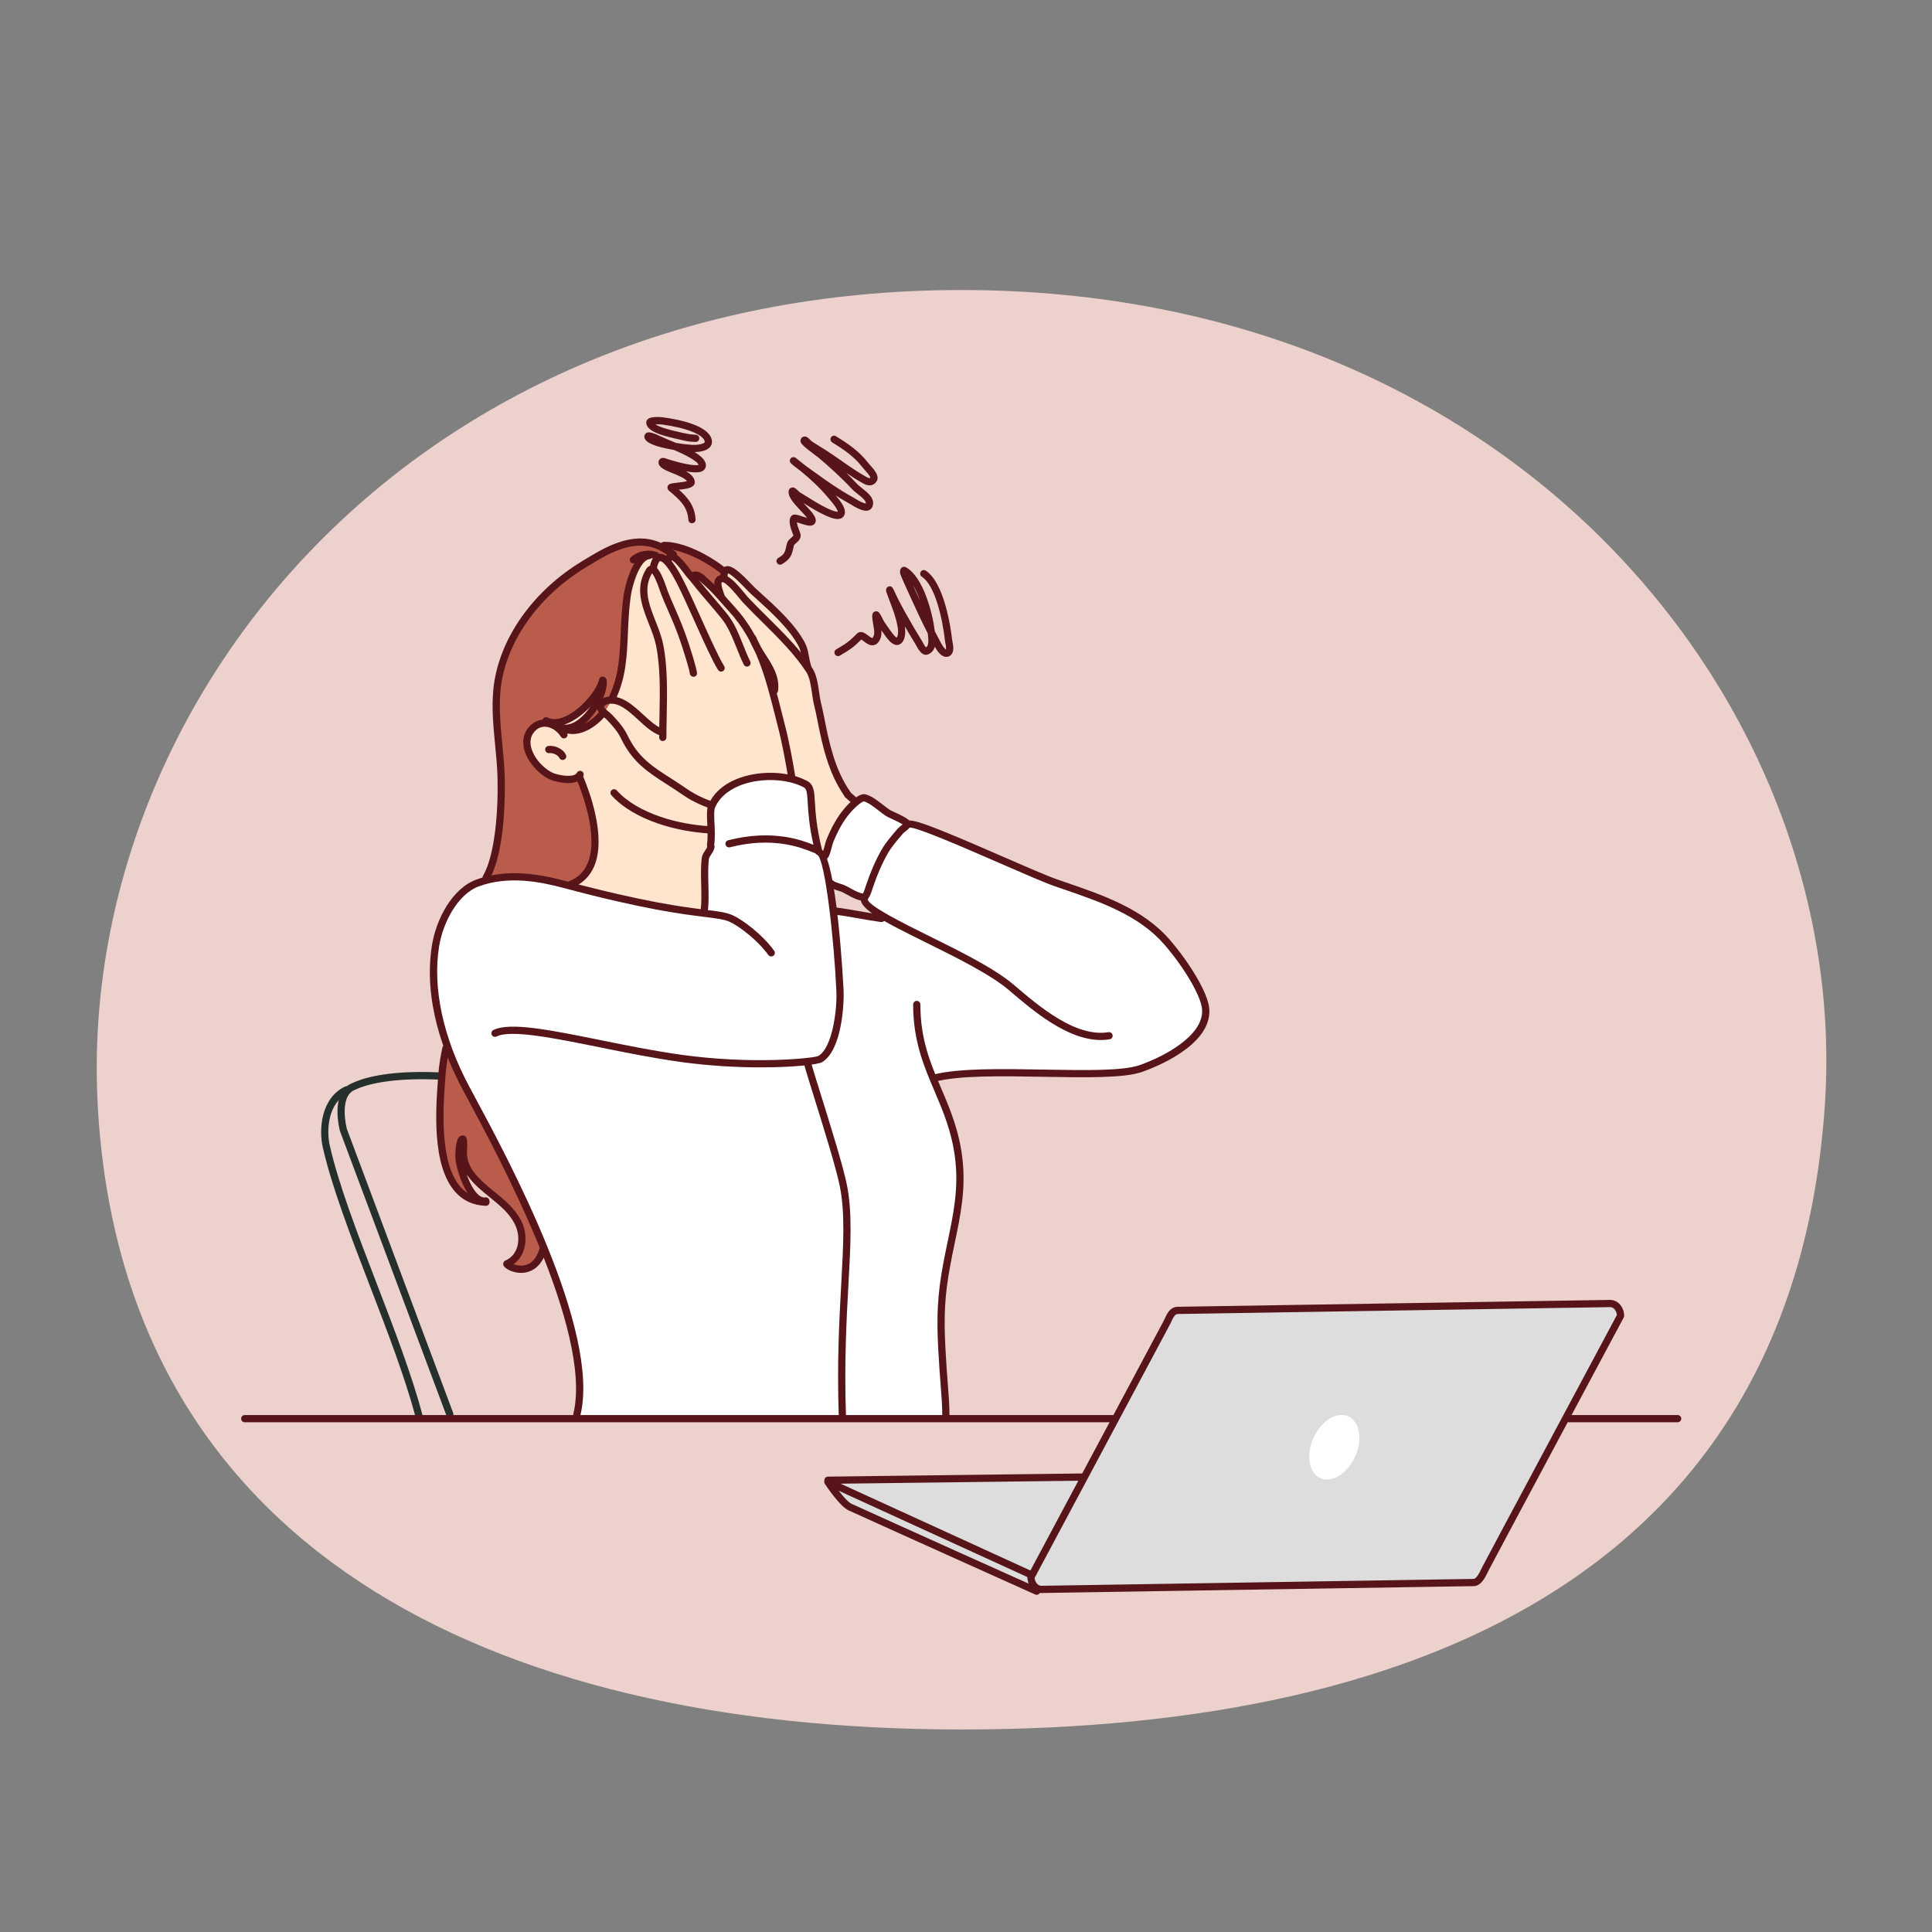 <?xml version="1.0" encoding="UTF-8"?><svg id="HappyFamily" xmlns="http://www.w3.org/2000/svg" xmlns:xlink="http://www.w3.org/1999/xlink" viewBox="0 0 2000 2000"><rect x="0" y="0" width="2000" height="2000" fill="#808080" stroke="none"/><defs><style>.cls-1{fill:none;}.cls-2{fill:#571519;}.cls-3{fill:#fff;}.cls-3,.cls-4,.cls-5,.cls-6,.cls-7{fill-rule:evenodd;}.cls-8{fill:#252f2c;}.cls-4{fill:#ecd1cd;}.cls-5{fill:#ddd;}.cls-9{clip-path:url(#clippath);}.cls-6{fill:#ba5c4b;}.cls-7{fill:#ffe4ce;}</style><clipPath id="clippath"><path class="cls-1" d="M101.24,1145.69c25.54,452.63,400.2,644.66,893.87,644.66s861.26-176.86,893.87-644.66c28.62-410.49-315.9-845.46-893.87-845.46S78.06,734.86,101.24,1145.69Z"/></clipPath></defs><g class="cls-9"><g id="_ÎÓÈ_1_1_"><path class="cls-4" d="M2269.44,274.97H-41.51v1540.63h2310.95V274.97Z"/></g><g id="_ÎÓÈ_4"><path class="cls-8" d="M465.65,1467.77c.43,0,.88-.08,1.31-.24,1.93-.72,2.91-2.87,2.19-4.81l-110.14-294.21h0s-8.6-33.33,8.18-40.23c.22-.09.53-.23.93-.42,18.28-8.35,49.27-11.97,87.25-10.21,2.17.13,3.81-1.5,3.91-3.56.09-2.06-1.5-3.81-3.56-3.91-39.74-1.85-71.08,1.91-90.71,10.88l-.68.3c-22.82,9.39-12.88,47.78-12.44,49.41l110.25,294.56c.56,1.5,1.98,2.43,3.5,2.43Z"/><path class="cls-8" d="M433.75,1469.54c.32,0,.64-.04.96-.12,2-.53,3.19-2.57,2.66-4.57-10.98-41.45-29.55-89.72-47.51-136.41-20.12-52.3-39.13-101.71-48.43-142.4-3.75-16.45-1.82-44.52,18.9-54.46,1.86-.89,2.65-3.12,1.75-4.98-.89-1.86-3.12-2.65-4.98-1.75-24.67,11.83-27.24,44.07-22.95,62.86,9.41,41.21,28.52,90.86,48.73,143.42,17.89,46.5,36.39,94.58,47.26,135.63.44,1.67,1.95,2.78,3.61,2.78Z"/></g><g id="_ÎÓÈ_3"><path class="cls-6" d="M750.24,591.31s-8.12-6.41-13.75-9.65c-5.62-3.25-16.14-9.91-25.18-12.69-9.04-2.78-15.31-4.58-21.79-4.75-6.48-.17-7.4.44-15.72-1.32-8.32-1.76-14.52-1.09-21.28-.7-6.76.39-16.95,5.45-22.16,7.77-5.22,2.32-18.91,9.64-29.63,17.03-10.72,7.39-27.68,18.7-35.83,27.74-8.15,9.04-17.23,16.85-27.1,34.69-9.87,17.84-14.49,23.78-18.1,35.09-3.61,11.31-6.52,26.79-6.73,37.47-.2,10.68,1.63,30.8,2.09,36.85.45,6.05,1.18,17.09,1.65,26.38.47,9.28,2,19.5,2.31,29.34.31,9.83-.14,16.32-.59,25.54-.45,9.22-1.69,14.6-2.65,23.84-.95,9.25-2.58,13.91-3.95,20.34-1.37,6.42-1.88,8.38-4.07,14-2.19,5.62-6.63,14.25-6.63,14.25,0,0,4.96-3.03,9.9-3.44,4.94-.41,11.1-1.85,16.76-1.85s11.41.04,19.33,1.18c7.92,1.15,14.12,1.95,20.55,3.33,6.43,1.38,22.04,4.82,22.04,4.82,0,0,7.48-4.05,12.56-8.97,5.08-4.93,8.01-4,12.93-14.01,4.93-10.01,135.04-302.27,135.04-302.27Z"/><path class="cls-7" d="M886.01,829.86s-6.96-4.53-10.74-10.66c-3.33-5.41-6.78-10.25-10.03-18.16-3.25-7.91-8.59-25.72-10.06-30.81-1.46-5.09-6.66-26.58-8.42-35.5-1.75-8.92-3.05-23.79-5.56-32.2-2.5-8.42-5.41-10.49-6.85-17-1.45-6.52-2.02-12.54-5.32-19.23-3.29-6.69-8.24-13.57-17.2-23.2-8.95-9.62-18.03-18.61-22.98-23.87-4.94-5.26-13.51-10.26-17.8-15.19-4.29-4.94-8.61-10.53-12.49-12.81-3.88-2.27-6.89-2-8.2-.32-1.31,1.68-.88,8.03-.88,8.03,0,0-2.41-.19-4.21.79-1.8.98-2.19,2.63-2.03,5.98.15,3.35,2.94,11.66,2.94,11.66,0,0-5.68-6.01-9.07-9.55-3.39-3.53-7.7-7.85-10.64-10.06-2.94-2.21-3.95-2.56-6-2.13-2.04.43-3.01,2.22-4.99.17-1.98-2.05-4.13-4.78-7.05-8.53-2.93-3.75-1.55-5.55-6.76-8.2-5.21-2.64-8.96-1.67-8.96-1.67,0,0-.36,4.51-2.85,2.49-2.48-2.02-3.82-4.16-6.72-3.64-2.89.52-3.21.1-6.88-1.03-3.68-1.13-5.8-.98-10.51,2.74-4.71,3.72-4.84,3.63-8.53,10.99-3.7,7.37-4.4,8.09-6.58,17.22-2.17,9.13-2.51,19.83-3.5,28.26-.99,8.43-.91,22.06-1.3,29.18-.38,7.13.21,15.58-1.09,22.55-1.3,6.98-3.39,18.95-6.83,26.92-3.43,7.97-5.06,12.95-8.52,18.13-3.47,5.19-5.39,9.55-9.48,12.81-4.08,3.27-10.83,7.43-15.55,8.9-4.72,1.48-8.41,4.12-13.37,3.2-4.97-.93-9.8-1.83-5.73-2.04,4.07-.21,11.37-2.88,14.5-4.79,3.14-1.91,9.76-7.62,12.57-11.54,2.81-3.92,6.02-9.15,7.66-14.26,1.65-5.11,3.65-12.09,3.85-15.39.2-3.29-3.33,2.99-6.01,7.63-2.67,4.64-5.26,11.1-10.14,14.92-4.88,3.81-10.28,8.92-15.97,11.88-5.69,2.96-6.9,4.96-12.41,5.46-5.51.5-8.12-.41-13.43.55-5.32.95-9.51,1.84-13.73,5.08-4.22,3.24-6.05,8.59-6.56,12.8-.51,4.21.66,9.85,2.97,14.58,2.31,4.74,5.73,10.23,9.88,14.06,4.15,3.83,9.48,8.02,14.47,9.51,5,1.49,9.38,2.58,14.95,2.51,5.57-.07,7-1.06,9.88-1.63,2.89-.57,2.85.39,4.78,4.92,1.93,4.53,6.99,18.28,8.1,24.58,1.11,6.3,4.82,20.76,4.82,27.06s.93,13.53-.37,20.39c-1.3,6.86-2.6,12.24-6.12,16.69-3.52,4.45-6.67,8.9-9.08,11.12-2.41,2.23-8.9,6.49-8.9,6.49,0,0,19.65,5.19,26.88,7.6,7.23,2.41,30.58,8.16,39.11,9.27,8.53,1.11,26.14,4.45,34.85,6.12,8.71,1.67,36.7,5.75,36.7,5.75,0,0,1.29-2.04,1.29-10.2s.37-20.94-.18-25.95c-.56-5-1.48-10.75-.56-16.31.93-5.56,2.23-7.6,4.45-12.42,2.22-4.82,2.41-4.82,2.41-10.56s-.37-7.97-.37-15.57-.93-10.01-.19-14.83c.74-4.82,2.97-9.08,6.49-13.35,3.52-4.26,9.27-10.94,16.69-14.45,7.41-3.52,14.34-6.78,25.04-7.21,10.69-.42,19.36-2.2,27.79-.27,8.43,1.93,13.92,3.22,19.51,5.89,5.59,2.67,6.37,3.43,7.22,7.65.84,4.22,2.14,12.28,2.47,17.21.32,4.92.58,15.54,1.77,21.45,1.19,5.91,4.69,25.33,4.69,25.33l6.18,5.43s2.8-7.05,4.16-12.7c1.36-5.64,6.56-16.13,9.32-21.11,2.76-4.98,7.9-10.15,10.83-14.29,2.93-4.13,8.46-9.31,8.46-9.31Z"/><path class="cls-6" d="M563.4,1292.71s-4.94-14.85-10.41-26.69c-5.47-11.83-12.72-24.9-20.13-42.03-7.42-17.13-10.24-22.6-18.89-39.2-8.66-16.6-14.13-26.66-21.19-39.55-7.07-12.89-10.77-20.67-16.07-30.9-5.3-10.24-6.54-14.48-9.36-21.01-2.82-6.53-4.59-11.13-5.65-4.77-1.06,6.36-3,15.72-4.24,22.96-1.24,7.24-1.41,25.43-1.59,32.49-.17,7.07-.71,18.01.7,29.84,1.42,11.83,3.71,25.25,6.01,34.08,2.3,8.83,4.41,15.01,7.59,19.25,3.18,4.24,5.65,7.06,11.48,10.77,5.83,3.71,10.42,5.65,14.66,6,4.24.36-3.71-4.24-6.89-8.65-3.18-4.42-7.95-11.13-9.36-15.72-1.41-4.59-3.88-11.13-4.41-18.01-.53-6.89.18-15.89,1.06-19.78.88-3.89,2.46,2.32,2.64,9.36.18,7.04,1.05,12.29,3.33,17.07,2.28,4.79,5.67,8.64,9.83,13.52,4.16,4.88,11.81,10.03,15.47,13.38,3.65,3.34,12.2,9.05,15.21,12.61,3.01,3.55,10.06,11.17,12.3,15.84,2.24,4.66,4.6,10.55,4.59,14.39-.02,3.83-.18,11.56-1.52,15.26-1.34,3.7-3.06,7.11-6.49,10.08-3.43,2.97-8.13,5.5-8.13,5.5,0,0,4.04,1.94,7.7,3.58,3.66,1.64,7.49,2.93,12.36,1.76,4.87-1.17,7.35-2.7,9.66-5.16,2.31-2.46,4.07-4.88,5.49-7.05,1.42-2.17,2.38-3.1,2.74-4.09.36-1,1.5-5.13,1.5-5.13Z"/><path class="cls-3" d="M783.07,804.52c-11.66,2.55-26.74,7.61-35.14,14.24-10.08,7.95-12.37,17.39-12.37,17.39,0,0,.92,11.77.82,22.06-.11,10.29-1.28,19.14-1.28,19.14l-4.79,9.11-1.52,58.24-40.86-5.37-51.36-10.39-36.77-9.22-35.25-8.75-27.9-3.62s-13.36-.54-24.86,1.4c-11.51,1.94-21.24,6.42-21.25,6.42,0,0-21.4,9.87-31.86,36.3-10.46,26.43-9.92,69.34-9.92,69.34l6.54,37.71,10.03,28.72,16.58,37.47,46.11,88.95,26.5,57.66s12.7,28.43,22.88,58.01c10.18,29.59,17.86,60.35,17.86,60.35,0,0,4.35,22.45,4.67,42.14.32,19.69-3.39,36.53-3.39,36.53l383.46.23-6.42-99.1,2.68-35.95,6.07-34.79,6.07-31.63,5.48-34.09.47-28.37-6.54-34.2-20.66-53.82s31.14-8.07,66.07-6.88c26.14.89,54.96,2.52,84.4,2.68,19.5.1,37.33-.09,55.21-3.62,18.83-3.72,40.01-16.36,52.88-26.03,16.48-12.38,24.58-24.67,23.23-35.95-.83-6.94-5.8-21.2-14.01-33.97-8.91-13.87-25.18-40.72-44.94-55.1-34.09-24.79-79.82-37.99-125.83-55.8-29.31-11.34-55.71-25.2-82.06-36.19-9.43-3.93-21.51-7.81-30-10.62-3.13-1.04-9.53-2.51-12.49-3.5-3-1.01-6.89-4.57-9.69-5.6-3.9-1.45-9.04-4.34-12.49-5.72-3.05-1.22-6.23-5.94-10.27-8.99-4.44-3.35-9.64-5.28-12.14-6.07-3.79-1.19-12.96,6.77-12.96,6.77,0,0-8.19,6.66-15.18,20.31-6.98,13.66-12.72,34.32-12.72,34.32l-6.77-6.65-6.42-36.3-1.17-18.33-1.75-11.67s-8.66-5.27-23.23-8.29c-4.53-.94-9.93-1.73-15.53-1.98-5.59-.26-11.3-.03-16.23,1.05ZM863.03,916c3.99,2.43,6.29,2.01,11.91,4.55,5.62,2.55,8.05,3.41,13.07,6.19,5.02,2.78,6.31,2.16,7.82,5.83,1.52,3.68,3.88,6,8.76,9.8,4.87,3.81,11.79,7.12,11.79,7.12,0,0-28.42-2.73-38.17-4.55-9.74-1.82-16-1.75-16-1.75,0,0-1.74-16.79-3.03-23.93-.64-3.57-.61-5,0-5.25.61-.25,1.86.77,3.85,1.99Z"/></g><g id="_ÎÓÈ_2_00000043418801108071620500000017367306308692757896_"><path class="cls-2" d="M734.53,862.75c1.97,0,3.62-1.55,3.73-3.54.11-2.06-1.48-3.82-3.54-3.92-30.41-1.58-73.87-12.23-96.27-37.08-1.39-1.54-3.74-1.65-5.28-.27-1.53,1.38-1.65,3.74-.27,5.27,23.93,26.55,69.59,37.89,101.43,39.54.07,0,.13,0,.2,0Z"/><path class="cls-2" d="M655.66,583.29c.91,0,1.82-.33,2.53-.99,4.81-4.44,13.35-6.05,19.46-3.67,1.91.74,4.09-.2,4.84-2.12.75-1.92-.2-4.09-2.12-4.84-8.83-3.45-20.29-1.28-27.24,5.14-1.51,1.4-1.61,3.76-.21,5.28.74.8,1.74,1.2,2.74,1.2Z"/><path class="cls-2" d="M592.99,759.85c12.33,0,24.43-8.34,32.6-17.48,1.37-1.54,1.24-3.9-.3-5.27-1.54-1.37-3.89-1.24-5.27.3-8.53,9.55-21.81,18.19-33.49,13.83-1.93-.73-4.08.26-4.8,2.19-.72,1.93.26,4.09,2.19,4.81,3,1.12,6.05,1.63,9.08,1.63Z"/><path class="cls-2" d="M634.03,725.93c1.4,0,2.75-.79,3.38-2.15,10.66-22.64,11.59-44.67,12.57-67.99.51-12.18,1.04-24.78,2.93-38.38,1.85-13.31,9.91-37.61,19.39-38.61,2.05-.22,3.54-2.06,3.32-4.11-.22-2.05-2.02-3.53-4.11-3.32-19.19,2.04-25.94,44.59-26,45.02-1.94,13.96-2.47,26.74-2.99,39.1-.99,23.52-1.84,43.84-11.86,65.12-.88,1.87-.08,4.09,1.79,4.97.52.24,1.05.36,1.59.36Z"/><path class="cls-2" d="M585.61,757.66c5.83,0,11.97-2.41,18.09-7.15,14.16-10.97,25.78-32.92,24.38-46.03-.22-2.05-2.09-3.54-4.11-3.32-2.05.22-3.54,2.06-3.32,4.11,1.01,9.48-8.37,29.14-21.53,39.34-4.58,3.55-11.47,7.25-18.15,4.75-1.95-.73-4.08.26-4.81,2.19-.72,1.93.26,4.08,2.19,4.81,2.35.88,4.78,1.31,7.26,1.31Z"/><path class="cls-2" d="M574.01,751.93c4.61,0,9.62-1.23,14.86-3.68,18.58-8.67,35.73-30.04,38.65-43.36.44-2.02-.83-4.01-2.85-4.45-2.01-.44-4,.83-4.45,2.85-2.44,11.15-18.38,30.66-34.51,38.19-5.13,2.39-12.53,4.57-18.66,1.36-1.84-.95-4.09-.25-5.04,1.58-.96,1.83-.25,4.08,1.58,5.04,3.15,1.65,6.65,2.47,10.41,2.47Z"/><path class="cls-2" d="M588.21,810.65c6.28,0,12.65-1.6,15.6-7.24.96-1.83.25-4.09-1.58-5.04-1.83-.95-4.09-.25-5.04,1.58-2.47,4.71-14.62,3.43-22.46,1.02-8.86-2.73-20.83-13.79-24.52-25.9-2.04-6.7-1.17-12.45,2.6-17.12,3.18-3.94,7.32-5.88,11.86-5.63,5.97.33,12.09,4.29,15.97,10.34,1.11,1.74,3.42,2.24,5.16,1.13,1.74-1.11,2.24-3.42,1.13-5.16-5.15-8.04-13.52-13.32-21.85-13.77-6.96-.4-13.4,2.6-18.09,8.4-5.34,6.62-6.7,14.91-3.93,23.99,4.05,13.25,17.26,27.1,29.47,30.86,2.16.66,8.86,2.54,15.67,2.54Z"/><path class="cls-2" d="M582.46,786.75c.52,0,1.04-.11,1.54-.34,1.88-.86,2.71-3.07,1.85-4.95-3.01-6.61-11.77-9.97-18.14-9.28-2.05.22-3.53,2.06-3.32,4.11.22,2.05,2.04,3.54,4.11,3.32,3.56-.37,9.08,1.74,10.54,4.95.63,1.38,1.99,2.19,3.4,2.19Z"/><path class="cls-2" d="M503.26,912.22c1.28,0,2.54-.66,3.23-1.85,17.24-29.57,16.36-93.66,16.01-106.21-.31-11.13-1.43-22.58-2.5-33.67-2.09-21.6-4.26-43.94-.66-64.98,7.78-45.5,40.07-89.5,86.37-117.72l2.54-1.55c20.31-12.42,45.58-27.88,70.4-18.47,4.5,1.71,8.81,4.5,12.98,7.2,1.16.75,2.31,1.5,3.47,2.22,1.75,1.1,4.05.57,5.15-1.18,1.09-1.75.56-4.05-1.18-5.15-1.13-.71-2.25-1.44-3.38-2.16-4.5-2.91-9.15-5.92-14.39-7.91-28.23-10.71-56.39,6.51-76.95,19.09l-2.53,1.55c-48.12,29.32-81.71,75.25-89.85,122.84-3.77,22.03-1.55,44.87.59,66.96,1.06,10.96,2.16,22.29,2.46,33.16.94,33.68-2.42,80.66-15,102.23-1.04,1.78-.43,4.07,1.35,5.11.59.34,1.24.51,1.88.51Z"/><path class="cls-2" d="M590.54,919.36c.45,0,.9-.08,1.35-.25,10.92-4.22,18.74-11.78,23.25-22.45,12.98-30.73-5.57-79.05-11.56-93.13-.81-1.9-3.01-2.78-4.9-1.97-1.9.81-2.78,3-1.97,4.9,5.7,13.4,23.39,59.28,11.56,87.3-3.74,8.86-9.98,14.88-19.06,18.39-1.93.74-2.88,2.91-2.14,4.83.57,1.48,1.99,2.39,3.48,2.39Z"/><path class="cls-2" d="M749.19,595.03c1.1,0,2.18-.48,2.92-1.4,1.29-1.61,1.03-3.96-.58-5.25-17.38-13.92-43.93-27.78-64.29-27.48-2.06.03-3.71,1.74-3.67,3.8.04,2.06,1.81,3.78,3.8,3.67,15.86-.18,39.87,10.11,59.5,25.83.69.55,1.51.82,2.33.82Z"/><path class="cls-2" d="M734.15,836.32c1.52,0,2.94-.93,3.5-2.44.72-1.93-.27-4.08-2.2-4.8-12.98-4.81-20.17-9.45-26.43-13.78-5.3-3.67-10.32-6.88-15.18-9.99-18.64-11.94-33.37-21.37-44.41-44.45-3.9-8.14-10.94-15.91-15.91-21.04-.83-.86-1.97-1.81-3.2-2.83-1.82-1.5-4.87-4-5.17-5.46.22-.61,2.58-2.4,4.16-2.72,11.09-2.27,21.01,6.82,31.48,16.44,7.06,6.49,14.35,13.2,22.18,15.96,1.93.69,4.07-.34,4.76-2.28.69-1.95-.34-4.08-2.28-4.77-6.39-2.25-12.81-8.16-19.6-14.41-10.85-9.99-23.18-21.27-38.03-18.26-4.13.84-11.2,5.55-9.99,11.54.83,4.05,4.66,7.21,7.74,9.74.99.81,1.92,1.56,2.58,2.25,4.6,4.76,11.1,11.91,14.53,19.07,11.96,25,28.26,35.43,47.13,47.51,4.8,3.07,9.76,6.25,14.95,9.84,6.35,4.4,14.29,9.53,28.09,14.64.43.16.87.23,1.3.23Z"/><path class="cls-2" d="M686.12,767.1c2.07,0,3.74-1.67,3.74-3.74,0-7.05.15-14.36.3-21.81.5-25.18,1.02-51.22-3.65-74.55-1.61-8.07-4.78-16.11-7.85-23.89-6.79-17.24-13.21-33.53-3.7-49.68,1.33,1.44,4.1,5.85,8.66,19.36.29.87.52,1.53.65,1.89,1.71,4.55,3.99,9.76,6.63,15.8,3.34,7.62,7.12,16.26,10.53,25.45,6.93,18.69,12.46,38.52,12.66,41.14.15,2.01,2.01,3.59,3.87,3.55,2.01-.07,3.6-1.63,3.6-3.64,0-3.53-6.49-25.76-13.12-43.65-3.48-9.39-7.31-18.13-10.69-25.85-2.6-5.93-4.84-11.06-6.48-15.42-.12-.32-.31-.9-.57-1.66-5.94-17.62-10.11-24.38-15.37-24.94-1.5-.17-4.36.13-6.61,3.86-11.64,19.4-4.2,38.28,3,56.54,3.08,7.82,5.99,15.21,7.47,22.62,4.5,22.53,4,48.16,3.5,72.93-.15,7.5-.3,14.87-.3,21.96,0,2.06,1.67,3.74,3.74,3.74Z"/><path class="cls-2" d="M746.5,695.25c.68,0,1.37-.19,1.99-.58,1.74-1.1,2.27-3.41,1.16-5.15-5.42-8.59-14.6-28.95-23.46-48.64-6.89-15.31-14.03-31.15-19.55-41.79-10.07-19.41-17.8-27.28-25.1-25.5-8.19,2-9,15.07-9,15.2,0,2.06,1.67,3.73,3.73,3.73s3.74-1.67,3.74-3.73c.12-2.29,1.77-7.61,3.31-7.94.05-.02,5.06-.72,16.69,21.68,5.43,10.46,12.52,26.2,19.37,41.42,9.39,20.84,18.25,40.53,23.96,49.56.71,1.12,1.92,1.74,3.16,1.74Z"/><path class="cls-2" d="M773.28,690.05c.56,0,1.13-.13,1.67-.39,1.85-.92,2.59-3.17,1.67-5.01-2.6-5.19-4.84-10.82-7.22-16.79-4.47-11.21-9.09-22.8-16.42-31.96-4.63-5.78-9.55-11.54-14.3-17.1-5.64-6.6-11.47-13.42-16.82-20.29-.96-1.23-2-2.39-3.04-3.55-.75-.83-1.5-1.67-2.21-2.54-.28-.34-.74-.97-1.36-1.8-8.9-12.03-15.61-19.25-21.65-18.04-1.95.39-4.51,1.79-5.63,6.28-.5,2,.72,4.03,2.72,4.53,1.99.5,4.03-.72,4.53-2.72.06-.26.13-.46.19-.61,1.5.58,5.22,3.35,13.84,15,.71.96,1.26,1.7,1.58,2.09.79.96,1.62,1.88,2.44,2.8.93,1.03,1.85,2.05,2.7,3.14,5.45,7.01,11.34,13.9,17.04,20.56,4.72,5.52,9.59,11.23,14.14,16.91,6.64,8.29,11.05,19.36,15.32,30.06,2.33,5.84,4.74,11.89,7.48,17.36.66,1.31,1.97,2.06,3.35,2.06Z"/><path class="cls-2" d="M819.78,809.49c.19,0,.39-.01.58-.05,2.04-.32,3.43-2.23,3.11-4.27-2.37-15.03-6.4-36.96-10.62-53.42-1-3.89-1.97-7.76-2.94-11.61-10.38-41.23-20.19-80.17-49.89-112.43-2.39-2.6-4.75-5.26-7.1-7.93-6.28-7.1-12.77-14.44-20.11-20.69-.56-.48-1.15-1.04-1.76-1.61-3.32-3.12-9.5-8.92-16.33-4.05-1.68,1.2-2.07,3.53-.87,5.21,1.2,1.68,3.53,2.07,5.21.87,1.46-1.05,2.87-.35,6.87,3.41.7.66,1.38,1.3,2.04,1.85,6.93,5.91,13.25,13.05,19.36,19.96,2.39,2.7,4.78,5.4,7.2,8.04,28.41,30.86,38,68.91,48.14,109.2.97,3.86,1.95,7.75,2.95,11.65,4.16,16.21,8.14,37.87,10.48,52.73.29,1.84,1.88,3.16,3.69,3.16Z"/><path class="cls-2" d="M877.35,825.88c.74,0,1.5-.22,2.16-.69,1.68-1.19,2.08-3.52.89-5.21-16.43-23.21-22.38-53.05-26.72-74.84-1.25-6.27-2.43-12.2-3.69-17.1-.87-3.36-1.44-7.32-2.04-11.51-1.3-8.96-2.63-18.24-7.16-25.14-12.66-19.31-29.64-36.11-46.06-52.36-6.81-6.74-13.85-13.7-20.36-20.65-.92-.98-2.19-2.54-3.68-4.36-8.86-10.85-16.82-19.7-24.1-18.73-3.27.45-4.99,2.27-5.86,3.72-2.82,4.71-.58,11.84,1.75,18.16l.46,1.27c.68,1.95,2.8,2.98,4.76,2.3,1.95-.68,2.98-2.81,2.3-4.76l-.5-1.39c-3.49-9.49-2.67-11.41-2.33-11.77.03-.02.16-.08.46-.12,3.58-.5,13.94,11.95,17.29,16.05,1.62,1.99,3.01,3.67,4.01,4.75,6.61,7.05,13.7,14.06,20.56,20.85,16.15,15.98,32.85,32.5,45.07,51.15,3.62,5.52,4.83,13.96,6.01,22.11.63,4.4,1.23,8.55,2.2,12.31,1.21,4.7,2.32,10.26,3.6,16.69,4.47,22.45,10.6,53.19,27.95,77.69.73,1.03,1.88,1.58,3.05,1.58Z"/><path class="cls-2" d="M801.75,718.52c1.85,0,3.46-1.37,3.7-3.26,1.89-14.64-5.55-26.2-12.74-37.39-3.97-6.18-7.72-12.01-9.88-18.21-.68-1.95-2.81-2.98-4.76-2.3-1.95.68-2.98,2.81-2.3,4.75,2.45,7.04,6.62,13.53,10.65,19.8,6.77,10.52,13.15,20.46,11.61,32.39-.26,2.04,1.18,3.92,3.23,4.18.16.02.32.03.48.03Z"/><path class="cls-2" d="M835.97,693.37c.41,0,.82-.07,1.23-.21,1.95-.68,2.98-2.81,2.3-4.75-.94-2.7-1.48-5.65-2.05-8.76-.85-4.64-1.73-9.43-4.05-13.92-10.05-19.44-30.67-38.05-47.25-53.01l-3.67-3.32c-1.13-1.03-2.79-2.77-4.76-4.82-11.52-12-20.86-20.95-27.5-17.91-5.22,2.38-4.53,10.02-4.31,12.53.19,2.06,2.04,3.55,4.06,3.39,2.05-.19,3.57-2,3.39-4.06-.27-2.94-.02-4.36.16-4.95,3.99.73,15.08,12.28,18.82,16.18,2.07,2.16,3.86,4.03,5.14,5.18l3.69,3.33c16.12,14.55,36.19,32.66,45.61,50.89,1.81,3.5,2.55,7.55,3.34,11.84.6,3.25,1.21,6.62,2.35,9.87.54,1.54,1.98,2.51,3.53,2.51Z"/><path class="cls-2" d="M846.74,883.83c1,0,1.86-.31,2.69-1.03,1.19-1.03,1.66-2.62,1.25-4.25-5.58-22.6-6.48-37.93-7.08-48.07-.67-11.41-1.08-18.3-7.97-22-18.4-9.88-46.94-11.28-69.43-3.38-16.11,5.66-27.49,15.37-32.91,28.1-1.85,4.34-1.54,10.98-1.13,19.39.33,6.99.71,14.91-.3,21.89-.3,2.04,1.12,3.94,3.16,4.23,2.06.27,3.94-1.12,4.23-3.16,1.12-7.69.72-15.99.37-23.32-.31-6.55-.63-13.33.54-16.11,5.78-13.57,18.69-20.53,28.51-23.98,20.33-7.14,46.99-5.91,63.41,2.91,3.06,1.65,3.43,5.36,4.06,15.86.56,9.52,1.39,23.5,5.92,43.62-12.32-4.93-42.75-16.34-88.3-4.67-2,.51-3.2,2.55-2.69,4.55.51,2,2.55,3.21,4.54,2.69,44.48-11.39,73.67.35,84.66,4.77,2.87,1.15,4.85,1.95,6.46,1.95Z"/><path class="cls-2" d="M729.1,946.07c1.87,0,3.48-1.4,3.71-3.3.98-8.4.75-17.99.52-27.26-.22-8.96-.44-18.24.47-26.01.19-1.68,1.32-3.35,2.51-5.12,1.42-2.1,3.02-4.49,3.37-7.44.24-2.05-1.23-3.9-3.28-4.14-2.07-.26-3.91,1.23-4.14,3.28-.13,1.15-1.11,2.6-2.14,4.13-1.48,2.2-3.33,4.94-3.73,8.42-.98,8.3-.74,17.84-.52,27.06.22,9.01.45,18.33-.47,26.21-.24,2.05,1.23,3.9,3.28,4.14.15.02.3.03.44.03Z"/><path class="cls-2" d="M597.23,1467.84c1.69,0,3.22-1.15,3.63-2.87,20.89-87.56-74.47-264.69-110.37-331.37l-4.82-8.98c-27-50.49-38.05-101.99-31.11-145.02,4.01-24.86,19.48-54.18,41.31-62.13,30.41-11.06,62.75-4.88,87.53,1.74,82.58,22.09,122.58,27.07,146.49,30.04,12.94,1.61,20.07,2.5,25.88,5.21,8.96,4.18,27.73,17.91,39.61,34.12,1.22,1.67,3.56,2.02,5.22.81,1.66-1.22,2.02-3.55.81-5.22-12.79-17.46-32.53-31.84-42.47-36.47-6.88-3.21-14.88-4.2-28.13-5.85-23.71-2.95-63.4-7.89-145.48-29.84-25.84-6.91-59.65-13.33-92.02-1.55-25.68,9.35-41.91,41.78-46.13,67.96-9.22,57.21,12.26,113.01,31.9,149.74l4.83,9c32.13,59.68,129.91,241.3,109.68,326.09-.48,2.01.76,4.02,2.77,4.5.29.07.58.1.87.1Z"/><path class="cls-2" d="M787.72,1104.94c34.27,0,59.04-2.93,63.2-5.36,20.74-12.14,22.93-61.11,22.38-73.55-.06-1.42-6.73-141.89-24.56-147.98-1.95-.66-4.07.37-4.74,2.33-.67,1.95.38,4.08,2.33,4.74,7.88,5.49,17.18,88.2,19.51,141.24.81,18.39-3.97,58.16-18.69,66.78-5.06,2.35-67.57,9.02-141.2-1.15-27.76-3.84-56.25-9.6-83.8-15.17-52.64-10.64-94.21-19.05-111.4-10.56-1.85.91-2.61,3.15-1.69,5,.91,1.85,3.14,2.61,5,1.69,14.89-7.35,59.45,1.65,106.61,11.18,27.66,5.59,56.26,11.37,84.26,15.24,29.72,4.11,58.62,5.57,82.79,5.57Z"/><path class="cls-2" d="M979.17,1470.08c2.07,0,3.74-1.67,3.74-3.73,0-11.34-.72-20.58-1.72-33.37-.74-9.48-1.66-21.29-2.48-37.12-1.81-34.37-.65-54.95,4.76-84.68,1.51-8.32,3.22-16.48,4.87-24.38,6.07-29.1,11.81-56.59,7.8-88.72-3.58-28.66-12.86-50.41-21.83-71.44-11.08-25.97-21.54-50.5-21.54-86.79,0-2.06-1.67-3.74-3.74-3.74s-3.74,1.67-3.74,3.74c0,37.82,11.25,64.2,22.14,89.72,8.77,20.56,17.84,41.82,21.29,69.43,3.86,30.89-1.75,57.79-7.7,86.26-1.66,7.94-3.37,16.16-4.9,24.57-5.46,30-6.69,51.8-4.87,86.41.84,15.93,1.76,27.78,2.5,37.31.98,12.62,1.69,21.75,1.69,32.8,0,2.06,1.67,3.73,3.73,3.73Z"/><path class="cls-2" d="M963.2,1117.17c-.54-1.99.64-4.04,2.63-4.58,25.7-6.94,71.14-6.13,115.1-5.35,41.81.74,81.31,1.45,98.63-4.56,24.93-8.66,66.65-30.52,64.85-57.58-.9-13.53-18.11-43.14-39.18-67.41-26.38-30.39-66.15-44.05-104.61-57.26l-8.99-3.1c-10.55-3.66-31.92-12.97-56.66-23.76-33.83-14.75-84.65-36.89-93.11-36.89-.07,0-.14,0-.2,0-1.56.73-3.46.31-4.54-1.1-1.26-1.63-.96-3.98.67-5.24,4.96-3.82,22.72,2.62,100.17,36.38,23.58,10.28,45.85,19.98,56.13,23.55l8.96,3.09c39.4,13.53,80.14,27.53,107.83,59.43,19.01,21.9,39.83,54.51,40.99,71.81,2.54,38.04-57.74,60.93-69.85,65.13-18.57,6.44-58.71,5.73-101.21,4.98-43.43-.77-88.34-1.58-113.02,5.1-.32.09-.65.13-.98.13-1.65,0-3.15-1.09-3.6-2.76ZM941.42,856.71h0Z"/><path class="cls-2" d="M882.85,831.02c1.09,0,2.18-.48,2.91-1.4,1.29-1.61,1.04-3.96-.57-5.25-1.77-1.42-3.43-2.86-4.94-4.28-1.5-1.41-3.86-1.34-5.28.16-1.41,1.5-1.34,3.87.16,5.28,1.65,1.56,3.46,3.13,5.38,4.67.69.55,1.52.82,2.34.82Z"/><path class="cls-2" d="M1139.56,1076.62c3.05,0,6.09-.23,9.12-.73,2.04-.34,3.42-2.25,3.08-4.29-.33-2.03-2.24-3.42-4.29-3.09-34.06,5.6-72.05-26.88-97.2-48.36l-.83-.71c-19.94-17.02-55.92-34.8-87.67-50.49-24.52-12.12-65.56-32.41-63.24-38.36.75-1.92-.2-4.09-2.12-4.84-1.91-.75-4.09.2-4.84,2.12-4.6,11.78,19.77,24.48,66.89,47.77,31.35,15.5,66.89,33.06,86.12,49.48l.84.71c24.08,20.56,59.48,50.78,94.13,50.78Z"/><path class="cls-2" d="M912.47,954.51c1.84,0,3.43-1.35,3.7-3.22.28-2.04-1.14-3.93-3.18-4.22-7.96-1.11-15.13-2.38-22.06-3.6-8.14-1.44-16.55-2.92-26.13-4.13-2.06-.26-3.92,1.19-4.18,3.24-.26,2.05,1.19,3.92,3.24,4.18,9.4,1.19,17.35,2.59,25.77,4.08,7,1.24,14.23,2.51,22.32,3.64.17.03.35.04.52.04Z"/><path class="cls-2" d="M872,1469.05s.09,0,.13,0c2.06-.07,3.68-1.8,3.6-3.86-1.87-54.57.59-99.38,2.57-135.39,2.29-41.8,4.11-74.81-1.6-103.26-3.94-19.58-17.13-61.86-26.77-92.73-5.17-16.56-9.26-29.65-10.17-33.66-.46-2.01-2.47-3.27-4.48-2.8-2.01.46-3.26,2.46-2.8,4.48.98,4.29,5.1,17.5,10.32,34.21,9.59,30.72,22.72,72.78,26.57,91.98,5.53,27.51,3.74,60.11,1.47,101.37-1.99,36.16-4.46,81.16-2.57,136.06.07,2.02,1.73,3.61,3.73,3.61Z"/><path class="cls-2" d="M503.06,1248.27c2,0,3.66-1.59,3.73-3.61.07-2.06-1.54-3.79-3.6-3.86-10.89-.38-19.49-4.26-26.3-11.86-22.63-25.29-18.05-85.04-15.85-113.76l.21-2.77c.65-8.55,1.93-16.98,4.05-26.55.45-2.01-.83-4.01-2.84-4.45-2.01-.44-4,.82-4.45,2.84-2.19,9.92-3.53,18.69-4.2,27.6l-.21,2.76c-2.45,32.03-7.02,91.65,17.74,119.31,8.12,9.08,18.76,13.91,31.61,14.35.04,0,.09,0,.13,0Z"/><path class="cls-2" d="M524.77,1312.01c.49,0,1-.1,1.48-.31,7.43-3.21,12.85-9.05,15.68-16.89,3.48-9.61,2.58-21.21-2.39-31.03-6.51-12.85-17.3-21.61-27.73-30.08-8.19-6.65-15.93-12.93-21.81-21.05-4.03-5.56-6.51-12.46-6.63-18.46,0-.34.03-1.14.08-2.21.46-10.51.7-15.78-3.72-16.5-1.54-.25-3.04.22-4.24,1.33-4.72,4.36-4.1,22.28-4.09,22.45.69,8.65,7.65,34.48,19.97,44.12,3.88,3.03,7.96,4.23,12.11,3.53,2.04-.33,3.41-2.25,3.08-4.29-.33-2.04-2.24-3.44-4.29-3.08-2.05.33-4.1-.34-6.29-2.05-5.34-4.18-9.79-13.11-12.82-21.61.26.38.52.76.8,1.14,6.46,8.92,14.94,15.81,23.16,22.47,10.27,8.34,19.99,16.22,25.78,27.65,4,7.89,4.78,17.51,2.03,25.11-2.12,5.85-6.13,10.2-11.61,12.57-1.9.82-2.77,3.02-1.95,4.91.61,1.41,1.99,2.25,3.43,2.25Z"/><path class="cls-2" d="M539.36,1317.68c1.65,0,3.34-.15,5.03-.48,7.01-1.39,16.39-6.43,21.3-22.51.6-1.97-.52-4.06-2.48-4.67-2-.6-4.06.52-4.67,2.48-3.07,10.07-8.32,15.91-15.6,17.36-7.4,1.47-14.11-2.16-15.23-3.51-1.3-1.59-3.66-1.83-5.26-.51-1.59,1.31-1.82,3.66-.51,5.26,2.58,3.14,9.55,6.58,17.42,6.58Z"/><path class="cls-2" d="M807.54,584.58c.64,0,1.29-.16,1.88-.51,9.39-5.49,10.38-10.05,12.18-18.33l.2-.94c.16-.74,1.3-1.72,2.39-2.66,2.02-1.75,5.08-4.38,4.64-8.67-.08-.73-.31-1.32-.93-2.91-2.06-5.27-2.8-8.23-2.99-9.89,1.08.32,2.36.74,3.35,1.07,6.3,2.08,11.74,3.88,14.79.73.89-.91,2.18-2.96.9-6.46-1.33-3.66-5.21-7.77-9.7-12.53-.85-.9-1.78-1.88-2.72-2.91l.6.38c29.14,18.62,35.44,16.66,37.8,15.93,1.91-.6,3.37-1.9,4.11-3.67,2.52-6-3.14-13.56-8.92-20.29,4.75,3,9.71,5.96,14.83,8.76,13.21,8.63,17.71,7.12,19.19,6.62,1.91-.64,3.34-2.04,4.03-3.96,2.93-8.13-4.52-14-10.5-18.72-2.17-1.72-4.23-3.34-5.67-4.9-3.58-3.87-7.27-7.61-10.97-11.2,5.53,3.76,11.22,7.43,17.15,10.71,2.21,1.22,8.09,4.47,12.95-.29,5.88-5.76-.6-13.04-4.9-17.86-.95-1.07-1.86-2.08-2.57-3-9.57-12.4-21.69-20.39-33.29-27.52-1.75-1.08-4.06-.53-5.13,1.23-1.08,1.76-.53,4.06,1.22,5.14,11.46,7.04,22.48,14.31,31.28,25.72.8,1.04,1.83,2.19,2.91,3.4,1.63,1.83,5.45,6.12,5.28,7.57-.41.36-.93.86-4.15-.93-8.8-4.87-17.22-10.75-25.36-16.45-5.33-3.73-10.85-7.58-16.48-11.16-2.04-1.29-4.08-2.56-6.13-3.82-2.75-1.7-5.51-3.41-8.23-5.18-.35-.23-1.19-1.08-1.75-1.65-2.02-2.06-4.1-4.18-6.93-3.43-1.54.41-2.68,1.61-3.12,3.27-.86,3.31,1.36,5.61,15.83,16.44,1.65,1.23,2.92,2.17,3.37,2.57,10.46,9.03,22.54,19.65,33.5,31.5,1.84,1.99,4.22,3.87,6.53,5.69,5.03,3.96,8.61,7.04,8.24,9.74-1.42-.1-5.23-1.22-12.23-5.79-.08-.05-.44-.28-.52-.32-14.57-7.97-27.81-17.27-38.85-25.31-1.8-1.31-3.61-2.6-5.42-3.89-1.69-1.21-3.39-2.41-5.06-3.63-.21-.16-.46-.34-.72-.53-3.17-2.61-6.23-5.03-9.09-7.25-.95-.74-2.4-1.85-4.41-1-1.24.52-2.11,1.67-2.27,3.01-.24,2.03-.32,2.74,11.29,11.22,9.39,7.73,19.75,17.14,28.7,27.99.3.36.7.82,1.18,1.38,7.1,8.21,8.27,11.48,8.34,12.7-1.83.03-8.94-1.03-31.05-15.16l-3.39-2.06c-1.53-.91-3.07-1.82-4.58-2.77-.38-.23-1.32-1.15-1.95-1.75-2.28-2.19-4.42-4.27-7.23-3.18-1.56.61-2.56,2.06-2.66,3.88-.36,6.21,5.87,12.82,12.46,19.82,2.41,2.56,5.05,5.35,6.68,7.56-1.67-.45-3.59-1.09-4.9-1.52-5.72-1.89-9.51-3.14-11.71-.06-3.14,4.38-.59,11.95,2.05,18.7.17.45.33.83.43,1.11-.19.48-1.34,1.47-2.06,2.09-1.83,1.58-4.11,3.54-4.81,6.72l-.21.94c-1.69,7.79-2.09,9.64-8.65,13.48-1.78,1.04-2.38,3.33-1.34,5.11.7,1.19,1.94,1.85,3.23,1.85Z"/><path class="cls-2" d="M967.68,669.5c-.9,3.06-2.71,5.85-6.17,7.58-6.47,3.24-10.67-4.48-12.93-8.62-.47-.87-.92-1.7-1.35-2.39-3.34-5.37-6.74-11.05-10.55-17.66.87,6.44.44,12.24-2.44,16.22-1.47,2.03-3.67,3.09-5.77,3.09-5.35-.08-9.89-6.16-15.72-14.73-.12-.17-.23-.34-.34-.51.26,3.66-.09,7.37-2.09,10.8-1.51,2.59-3.47,4.14-5.83,4.6-3.98.79-7.5-1.89-10.3-4.03-.77-.59-1.84-1.41-2.57-1.83-7.71,7.82-11.49,10.4-22.2,16.67-1.78,1.04-4.07.45-5.11-1.33-1.04-1.78-.44-4.07,1.33-5.11,10.49-6.14,13.71-8.37,21.29-16.11,4.05-4.14,8.9-.42,11.8,1.79,1.14.87,3.54,2.54,4.29,2.64,0,0,.34-.17.85-1.05,1.9-3.26,1.06-7.82.17-12.65-.57-3.12-1.16-6.34-1.11-9.57.07-3.41,2.42-4.22,3.14-4.38,3.4-.78,4.79,2.07,7.17,6.77.87,1.72,1.95,3.85,2.6,4.72.91,1.21,1.95,2.74,3.08,4.4,2.13,3.13,6.96,10.23,9.36,11.34,4.71-6.85-3.56-28.3-7.54-38.64-1.49-3.86-2.66-6.92-3.25-9.03-1.07-3.85,1.64-5.05,2.19-5.26,3.41-1.24,4.37.81,7.5,7.64.86,1.87,1.72,3.75,2.28,4.85,2.28,4.42,4.72,9.13,7.32,13.77,6.57,11.72,11.75,20.57,16.79,28.66.5.79,1.02,1.75,1.57,2.76.8,1.47,2.39,4.38,3.43,5.29,2.87-1.84,2.65-6.66,2.12-11.87l-.12-1.24c-.04-.44-.08-.89-.14-1.35-5.85-11.23-11.18-22.89-16.35-34.22-1.6-3.51-3.2-7-4.81-10.48-2.37-5.13-4.72-10.45-6.96-15.8-.43-1.03-1.54-5.31.93-7.49,1.32-1.17,3.18-1.34,4.75-.45,17.92,10.3,27.39,47.2,29.71,66.2.8,1.52,1.6,3.02,2.42,4.51.29.53.67,1.3,1.12,2.21,4.65,9.36,7.01,11.74,7.99,12.25.19-.73.33-2.57-.63-7-.13-.61-.21-1.06-.24-1.26-3.07-26.9-11.02-58.67-24.1-67.19-1.73-1.13-2.22-3.44-1.09-5.17,1.12-1.73,3.44-2.22,5.17-1.09,19.19,12.5,25.86,58.73,27.43,72.52l.13.62c.97,4.51,1.67,9.59-.55,13.01-1.01,1.56-2.51,2.59-4.33,2.97-.49.1-.97.15-1.45.15-4.89,0-8.88-5.23-11.9-10.51ZM979.04,672.82h.04-.04ZM946.05,607.87c1.62,3.49,3.22,7,4.82,10.51.54,1.19,1.09,2.38,1.63,3.57-2.16-6.03-4.71-11.79-7.62-16.63.39.86.78,1.71,1.17,2.55Z"/><path class="cls-2" d="M716.35,541.63c.08,0,.17,0,.25,0,2.06-.14,3.61-1.92,3.48-3.97-.95-14.33-8.36-22.86-17.23-30.7,7.82-.9,13.13-1.8,15.35-4.7.87-1.13,1.23-2.51,1.02-3.88-.69-4.54-4.36-7.82-9.06-10.47,14.2,2.6,17.19-.13,18.52-1.35,1.77-1.62,2.45-3.91,1.92-6.46-.9-4.26-5.28-8.27-11.52-12.09,4.2-.1,11.95-.88,15.73-4.95,1.77-1.91,2.51-4.28,2.16-6.88-2.07-15.28-32.44-21.68-50.36-24.13-.12-.01-12.27-1.63-16.08,1.92-1.09,1.01-1.63,2.36-1.54,3.8.36,5.39,6.35,9.69,18.3,13.17,4.05,1.17,7.63,2.11,10.97,2.87,3.35.76,5.78,1.32,7.64,1.76,6.2,1.45,6.42,1.49,11.98,1.8l2.07.12c2.04.08,3.83-1.45,3.94-3.51.12-2.06-1.45-3.83-3.51-3.95l-2.08-.12q-5-.28-10.69-1.61c-1.87-.44-4.32-1.01-7.69-1.77-3.19-.72-6.64-1.62-10.54-2.75-5.93-1.72-9.17-3.34-10.91-4.52,2.47-.12,5.59,0,7.13.22,25.33,3.47,43,10.59,43.97,17.74.06.4-.03.57-.24.8-1.85,2-8.67,2.79-12.65,2.54-4.45-.26-10.64-1.01-16.93-2.05-2.02-.87-4.08-1.72-6.13-2.57-2.43-1-4.43-1.83-5.7-2.43l-.58-.27c-12.3-5.76-16.56-7.1-19.21-4.19-.52.57-2.07,2.66-.24,5.76,3.22,5.51,17.55,8.96,29.78,10.94,9.74,4.22,23.81,10.91,25.52,15.51-2.25.66-10.37.65-29.6-5.26-.46-.14-.74-.22-.8-.23-.44-.1-1.01-.33-1.62-.55-2.54-.93-5.42-1.99-7.72-.26-1.22.91-1.85,2.35-1.75,3.96.34,5.16,6.61,7.69,14.53,10.9,5.19,2.1,12.69,5.13,14.96,8.26-2.54.76-7.5,1.31-10.15,1.61-6.42.73-9.08,1.03-9.96,3.97-.43,1.43.18,3.29,1.33,4.25,10.78,9.04,19.29,16.18,20.22,30.29.13,1.97,1.77,3.49,3.73,3.49Z"/><path class="cls-5" d="M1076.6,1644.64l-9.73-.5-189.7-85.56-11.31-11.09-9.09-15.3,265.07-2.73-45.24,115.18Z"/><path class="cls-5" d="M1666.7,1349.39l-447.35,7.12c-5.88.09-8.12,5.47-11.01,11.83l-141.07,264.26c.11,7.14,4.98,12.84,10.86,12.75l447.35-7.12c5.89-.1,9.64-9.02,12.4-14.61,2.77-5.59,139.68-261.49,139.68-261.49-.11-7.13-4.98-12.84-10.86-12.74Z"/><path class="cls-3" d="M1359.75,1488.47c7.98-17.66,24.08-27.63,35.96-22.27,11.88,5.37,15.05,24.04,7.07,41.71-7.98,17.67-24.08,27.64-35.96,22.27-11.88-5.36-15.05-24.04-7.07-41.7Z"/><path class="cls-2" d="M1067.69,1644.11c-2.61-3.07-4.09-7.13-4.16-11.45-.01-.63.14-1.26.44-1.82l140.97-264.05.28-.61c2.96-6.53,6.02-13.28,14.08-13.41l447.35-7.12c3.38,0,6.83,1.32,9.48,3.89,3.21,3.11,5.1,7.68,5.17,12.53,0,.63-.14,1.26-.44,1.82-1.37,2.56-136.92,255.91-139.63,261.38l-.76,1.55c-3.07,6.34-7.28,15.01-14.93,15.13l-447.35,7.12h-.21c-3.9,0-7.55-1.76-10.29-4.97ZM1670.93,1354.91c-.86-.83-2.23-1.82-4.16-1.78h0l-447.35,7.12c-3.02.05-4.5,2.65-7.39,9.02l-.39.83-140.59,263.35c.2,2.23,1.01,4.27,2.33,5.81,1.31,1.54,2.96,2.39,4.7,2.35l447.35-7.12c3.06-.05,6.36-6.85,8.33-10.92l.79-1.61c2.71-5.46,128.91-241.34,139.25-260.67-.23-2.53-1.24-4.82-2.85-6.38Z"/><path class="cls-2" d="M1073.14,1650.93c1.43,0,2.79-.82,3.41-2.21.85-1.88,0-4.09-1.88-4.93-1.44-.65-145.3-65.24-193.09-87.04-3.28-1.5-8.53-7.33-13.37-13.53l197.65,90.41c1.88.86,4.09.03,4.95-1.84.86-1.87.03-4.09-1.84-4.95l-210.46-96.27c-1.51-.7-3.31-.3-4.39.96-1.08,1.27-1.2,3.09-.29,4.49,1.57,2.38,15.55,23.38,24.64,27.53,47.82,21.81,191.69,86.4,193.14,87.05.5.22,1.01.33,1.52.33Z"/><path class="cls-2" d="M857.13,1536.07h.05l262.95-3.27c2.06-.03,3.72-1.72,3.69-3.78-.03-2.05-1.69-3.69-3.73-3.69h-.05l-262.95,3.27c-2.06.03-3.71,1.72-3.69,3.78.03,2.05,1.69,3.69,3.74,3.69Z"/><path class="cls-2" d="M253.37,1472.33h898.17c2.06,0,3.73-1.67,3.73-3.74s-1.67-3.74-3.73-3.74H253.37c-2.07,0-3.74,1.67-3.74,3.74s1.67,3.74,3.74,3.74Z"/><path class="cls-2" d="M1624.11,1472.33h112.6c2.06,0,3.73-1.67,3.73-3.74s-1.67-3.74-3.73-3.74h-112.6c-2.06,0-3.74,1.67-3.74,3.74s1.67,3.74,3.74,3.74Z"/><path class="cls-2" d="M893.86,932.45c5.52,0,7.79-7.42,9.15-11.87l.3-.96c4.9-14.49,9.56-25.24,15.59-35.95,4.02-7.12,10.28-14.34,15.82-20.71l.5-.58c.24-.23.88-.72,1.62-1.31,4.29-3.39,6.51-5.3,6.2-8.12-.42-4.07-5.77-6.97-17.05-12.19-1.94-.9-4.14-1.91-4.71-2.29-2.22-1.45-4.59-3.29-7.09-5.23-5.66-4.39-11.51-8.93-17.79-10.83-6.89-2.07-17.05,8.38-22.48,14.8-7.05,8.32-13.26,19.17-18.45,32.25-.66,1.65-1.2,3.76-1.77,6-.76,2.95-1.91,7.42-3.06,8.64-1.42,1.5-1.35,3.86.15,5.28,1.49,1.42,3.86,1.36,5.28-.14,2.48-2.62,3.69-7.34,4.87-11.91.51-2,1-3.88,1.48-5.1,4.89-12.32,10.68-22.47,17.2-30.18,6.05-7.15,12.75-12.45,14.74-12.45h.03c4.81,1.47,10.11,5.58,15.23,9.55,2.63,2.04,5.11,3.97,7.59,5.59.98.64,2.7,1.44,5.65,2.81,2.81,1.3,8.64,4,11.53,5.9-.77.65-1.64,1.34-2.19,1.78-1.42,1.12-2.12,1.69-2.62,2.26l-.51.58c-5.76,6.64-12.3,14.16-16.68,21.94-6.27,11.13-11.1,22.26-16.16,37.22l-.37,1.16c-1.25,4.1-2.1,5.84-2.64,6.54-3.8-.4-8.67-3.08-13-5.46-1.95-1.07-3.8-2.08-5.46-2.86-1.59-.74-3.44-1.32-5.23-1.87-2.55-.79-5.45-1.69-6.7-2.88-1.5-1.42-3.86-1.36-5.28.14-1.42,1.5-1.36,3.86.14,5.28,2.51,2.39,6.29,3.56,9.62,4.6,1.62.5,3.15.98,4.29,1.51,1.53.71,3.22,1.65,5.02,2.63,5.33,2.93,11.37,6.25,17.05,6.43.06,0,.13,0,.2,0Z"/></g></g></svg>